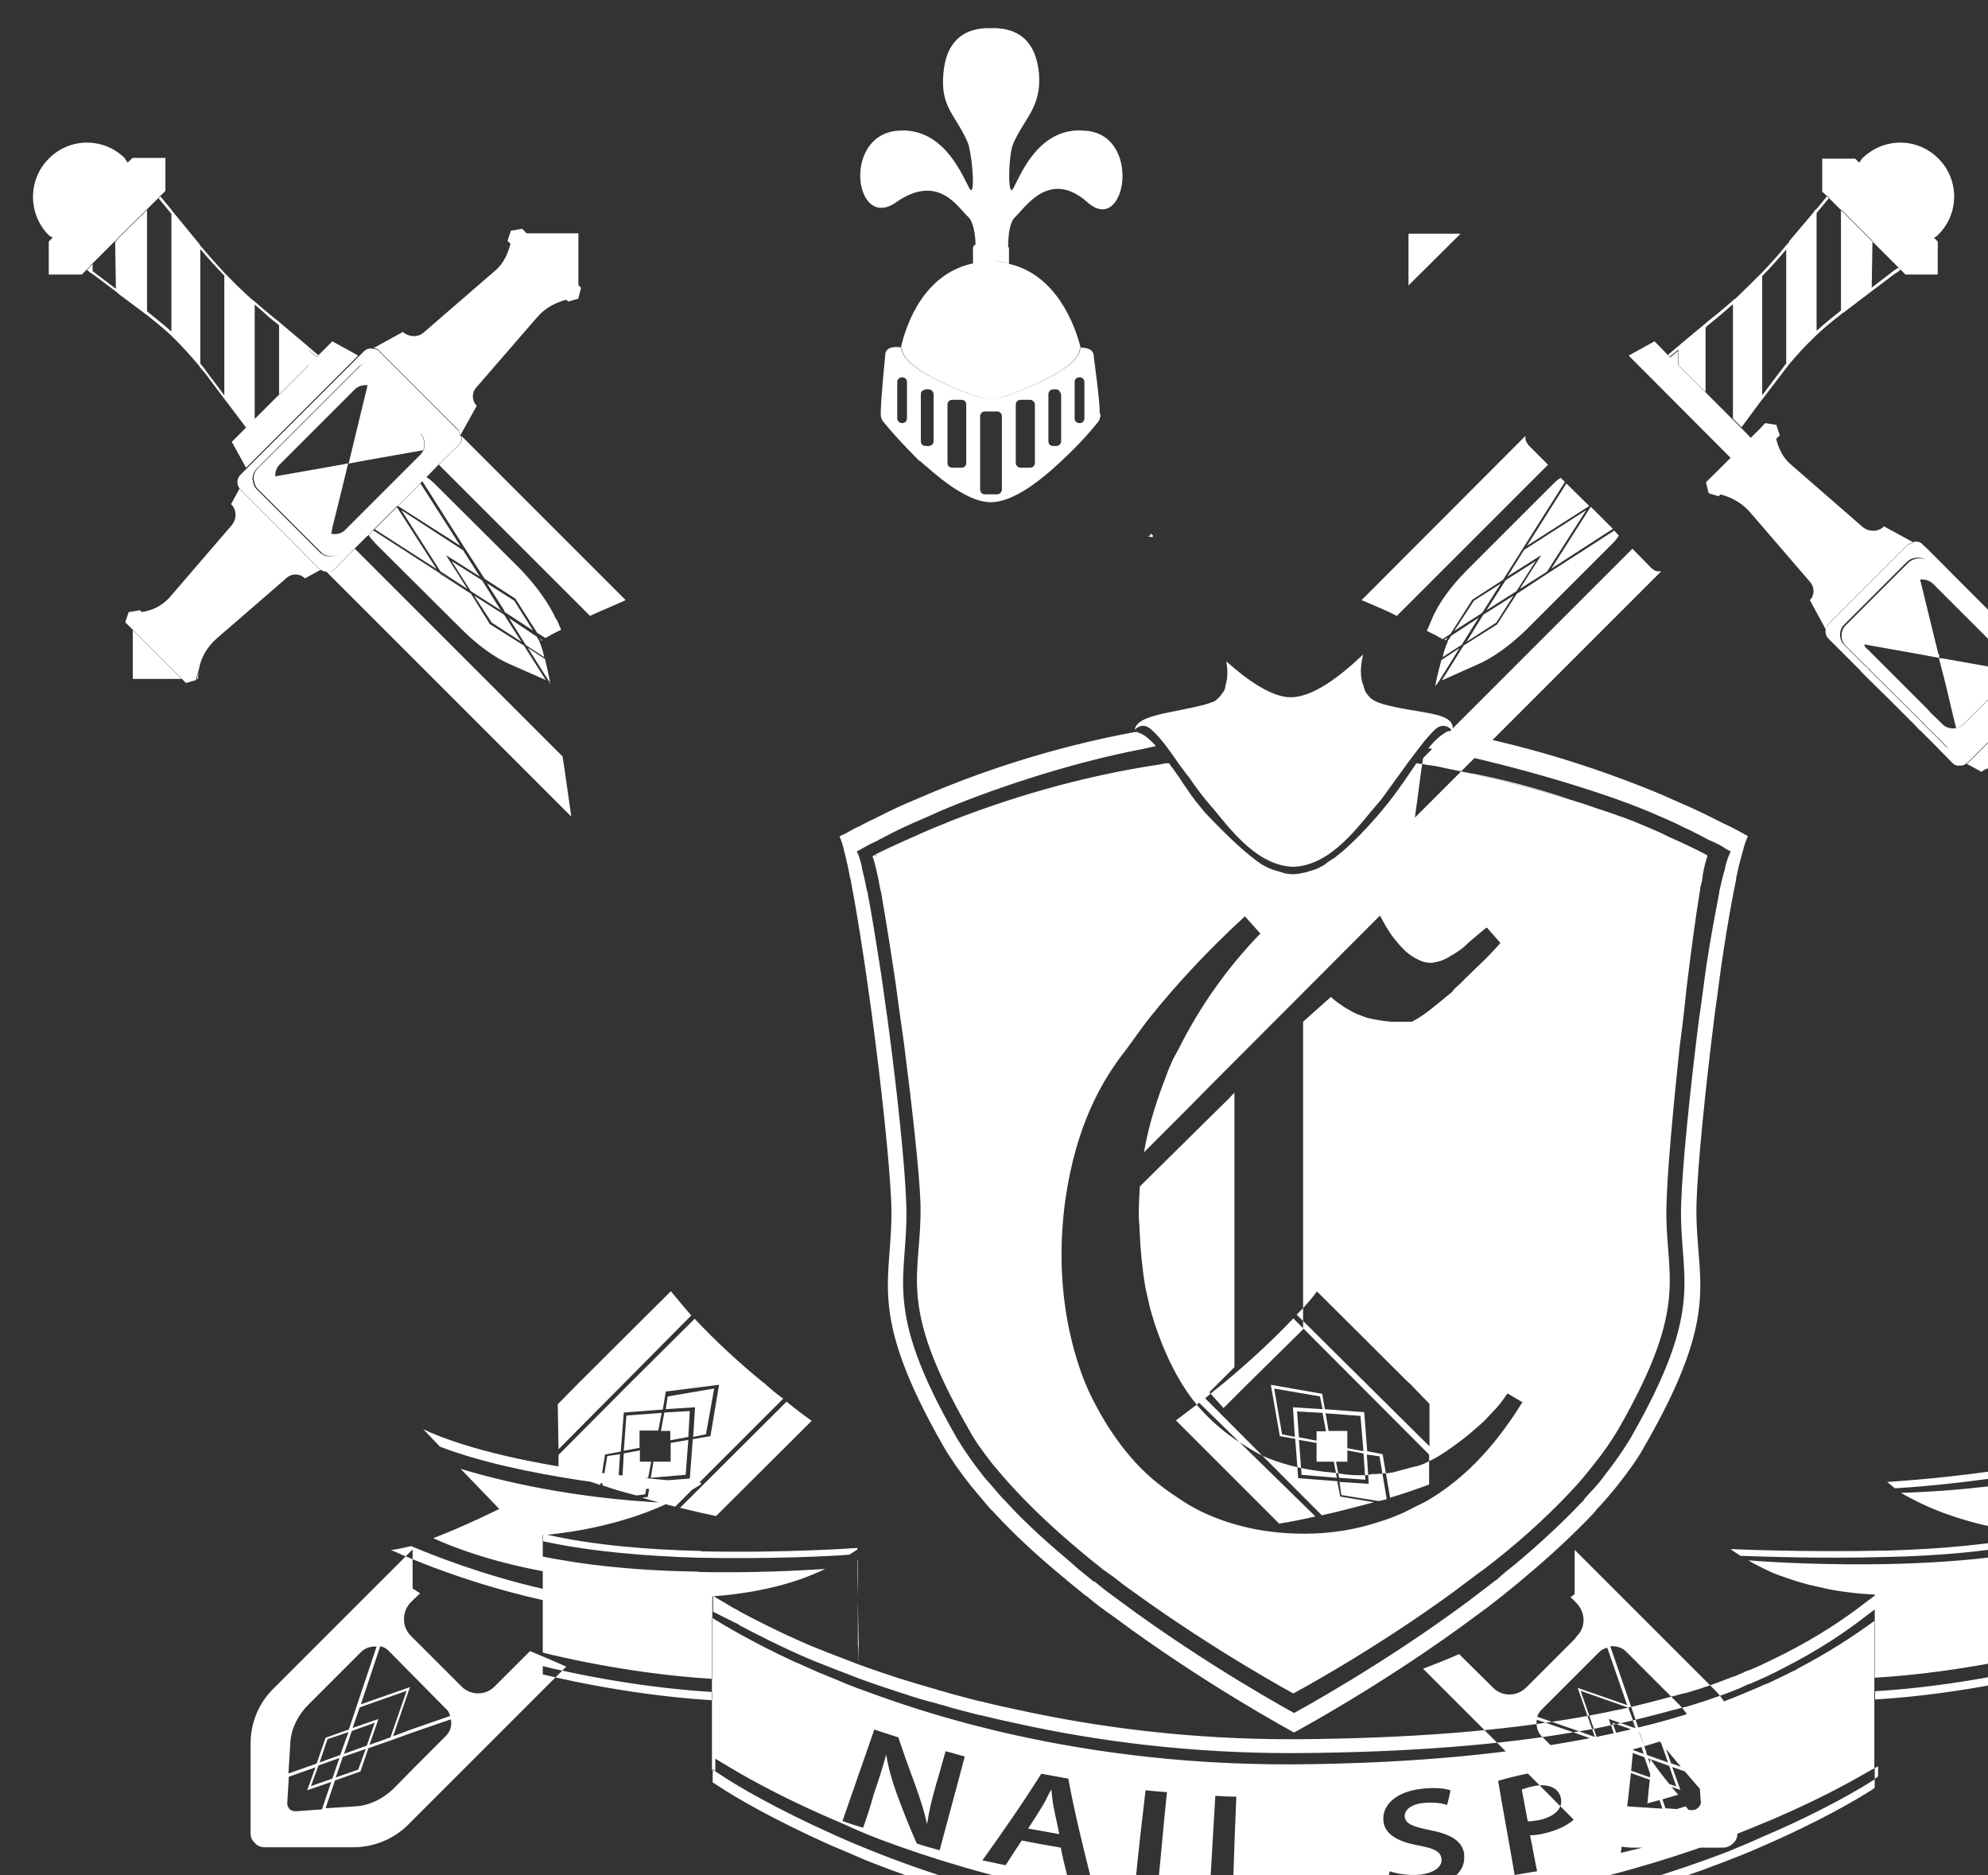 <?xml version="1.0" encoding="UTF-8"?>
<svg id="Layer_1" data-name="Layer 1" xmlns="http://www.w3.org/2000/svg" viewBox="0 0 53 50">
  <rect x="0" y="0" width="53" height="50" fill="#333333" stroke="none"/>
  <defs>
    <style>
      .cls-1 {
        fill: #fff;
        stroke-width: 0px;
      }
    </style>
  </defs>
  <path class="cls-1" d="m30.74,14.28s-.01.03-.01.04c-.04,0-.08-.01-.12-.02.01,0,.02-.01.02-.01.04-.02.05-.04.05-.07.02.02.03.04.05.05Zm-6.36-.8h0s.01,0,.01,0h-.01Zm.32-1.05c-.07-.05-.11-.1-.18-.15m21.8,34.22v2.38c0,.1-.04.2-.11.26-.08.08-.18.12-.27.12h-2.38c-.55,0-1.07-.22-1.46-.6l-1.54-1.55-2.62-2.62c.34-.13.67-.26.96-.39l.9.89c.24.25.64.25.89,0l1.29-1.29.05-.07c.25-.24.25-.63,0-.89l-.05-.05-.11-.11c.07-.04.11-.08.11-.08v-1.18l3.73,3.73c.38.38.6.91.6,1.46Zm-3.39-2.61l.76,2.21.62.22.24.69.73.26-.05-.82c-.02-.36-.19-.72-.46-1l-1.42-1.42c-.11-.11-.26-.15-.42-.14Zm.28,2.65l.61.22-.2-.61h-.01l-.62-.22.22.61Zm-.32-.71l.69.24h.02s-.2-.55-.2-.55h-.01l-1.25-.44.43,1.24.56.2-.24-.69Zm.99.85l.03.11.56.2-.22-.62-.55-.19h-.01l.19.5Zm-.64-.04l.19.55.6.21-.19-.55-.6-.22h0Zm.89.79l.56.2-.19-.55-.56-.2.19.55Zm-3.15-1.66l1.01.35.53.19-.46-1.31,1.32.46-.53-1.53c-.08.02-.15.05-.22.12l-.65.65-.89.89c-.05.05-.09.12-.12.2Zm3.34,2.45l-.25-.74-.68-.24-.22-.62-.62-.22-.56-.2-1.02-.35c-.02.15.01.32.13.44l.83.82.59.6c.27.27.64.44,1,.46l.8.05Zm1.02-.19l-.04-.67-.72-.25.22.61-.64-.22.24.71.7.05c.07,0,.13-.02.18-.07s.07-.11.07-.18Zm-7.78-11.16l-2.45-2.44c-.15.21-.34.42-.54.62l3.54,3.51v-1.13s-.55-.57-.55-.57Zm-5.59.53c-.21.16-.42.32-.62.47l2.75,2.75c.34-.05.67-.12.97-.19l-3.1-3.03ZM15,20.17l-5.54-5.54-.53.54c-.07.07-.15.08-.23.07l6.53,6.53c-.08-.55-.15-1.08-.23-1.59Zm-2.69-8.55c.01.09,0,.18-.07.24l-.54.53,4.03,4.03c.28-.13.6-.26.95-.42l-4.38-4.38Zm24.04,27.13l-.43-.08v.3h-.3l.08.43.7.05-.05-.7ZM11.21,12.89l-.6.6,1.66,1.06-1.06-1.66Zm24.35,26.08h-.46v-.5l-.47-.08.07.93.94.08-.08-.43Zm1.23-.14l-.35-.05.05.78-.78-.05.05.35,1,.16c.07-.02.14-.03.21-.05l-.19-1.13ZM10.58,13.52l-.59.59,1.65,1.06-1.06-1.65Zm24.68,24.05l-.07-.34-1.22-.21.21,1.22.34.07-.05-.79.79.05Zm.01.1l-.69-.04.05.69.47.09v-.25h.25l-.09-.48ZM12.85,15.47l-.81-.51.51.8.8.51-.5-.8Zm1.68,2.1l-.46-.3.57.9h.02c-.04-.23-.09-.43-.13-.6Zm19.95,17.58c-.56.59-1.18,1.16-1.84,1.71-.18.14-.35.28-.51.42l3.11,3.12c.49-.11.95-.23,1.39-.35l-.9-.15-.08-.41-1.04-.08-.08-1.05-.41-.07-.24-1.37,1.37.24.07.41,1.05.08.08,1.04.41.08.2,1.16c.37-.11.71-.23,1.04-.35v-.8s-3.61-3.62-3.61-3.62ZM13.95,17.2l-.89-.56-.51-.82h-.01s-.82-.54-.82-.54l-1.77-1.14-.12.13c.05.08.12.15.19.23l2.28,2.27c.43.43.91.78,1.32.95l.93.41-.59-.93Zm-1.16-1.83l-.45-.71h-.01s-1.63-1.06-1.63-1.06l1.04,1.63.72.47-.57-.9.9.57Zm2.04,1.15c-.19-.43-.54-.91-.95-1.34l-2.28-2.27c-.08-.08-.15-.14-.23-.19l-.11.11,1.13,1.78.53.82.82.53.58.91.22.14c.1-.05.22-.13.42-.22l-.12-.28Zm-1.39-.13l-.8-.51.47.72.79.51-.46-.72Zm.26-.38l-.72-.46.46.72v.02s.05.05.05.05l.72.47-.51-.81Zm.69,1l.04.07s.02-.01.03-.01l-.08-.05Zm-.01.1h.01l-.09-.15h-.01l-.72-.48.45.72.49.32c-.04-.19-.09-.33-.13-.41Zm21.97,21.58l-.08-.94-.93-.07.08.47h.5v.46l.43.08Zm7.06,6.83h-.01l.19.55h.02s-.2-.55-.2-.55Zm.3.66h-.01l.19.5-.18-.5Zm-.08-.03h-.01l.21.61-.2-.61Zm-.38.48h0s.6.22.6.22l-.6-.22ZM14.66,18.19h-.02s.03.04.03.04c0-.02,0-.03-.01-.04Zm-1.22-1.89l.03.05h.01l-.04-.05Zm-1.73-1.01h0s0,0,0,0h0Zm2.95,2.97h.02s0,0,0,0h-.02Zm-2.03-2.38l.8.51h0s-.8-.51-.8-.51Zm-.91-.59l.82.53h0s0,0,0,0l-.82-.52Zm.92.59h0s-.1-.07-.1-.07h0s.1.07.1.07h0Zm.85.48h0s0,0,0,0h0Zm-.1-.06l-.03-.02v.02s.04.01.04.01h-.01Zm.16.16h-.01s0,0,0,0h.01ZM3.34,4.23c-.56-.57-1.48-.57-2.04,0-.56.56-.56,1.48,0,2.04.03.03.08.04.11.08l2-2s-.04-.08-.08-.11Zm4.89,5.11v.41l.22-.22-.22-.19Zm-5.2-2.88s.03-.01.04-.02h0s-.04.02-.04.02Zm5.47,3.01l-.05.05-.22-.19v.41l-.79.79v-1.86l-.24-.19c-.13-.12-.27-.24-.41-.36v3.05l-.23.23-.49-.65-.03-.04-.04-.05-.54-.72s-.08-.09-.11-.13c-.01-.01-.02-.02-.03-.04-.01-.01-.02-.03-.04-.05-.2-.24-.42-.48-.64-.7-.02-.01-.03-.03-.04-.04-.01-.01-.02-.02-.03-.03-.21-.2-.43-.37-.65-.55-.02-.01-.03-.02-.05-.03t-.01-.01h0s-.01-.01-.01-.01l-.67-.5-.08-.07-.61-.46-.08-.05-.09-.07.05-.05.02-.03.08-.08v.19s.62.47.62.47l-.02-1.24h0s.07-.09.07-.09l.39-.39.31-.3.08-.08v2.7c.22.18.44.35.65.54v-3.14l-.34-.41.02-.03.03-.02.28.34.05.07.02.02.64.78.02.02.05.08.02.02c.2.24.41.47.62.7.02.02.05.05.08.08.21.22.43.43.65.63.02.01.04.03.07.05,0,0,0,.01.01.01.15.13.31.27.46.39l.19.15.08.07.64.54.08.07.27.23Zm-2.51-2.11c-.22-.23-.44-.47-.65-.72v3.05c.05.07.12.14.16.21l.48.64v-3.18Zm-3.52-.1h0s0,0,0,0h0s0,0,0,0Zm-.08-.06h0s0,0,0,0h0s0,0,0,0Zm3.6.1h0s0,0,0,0h0s0,0,0,0Zm-2.47-3.08l-.11.11-2,2-.11.11v.88h.88l.2-.2.02-.03.64-.64.04-.03.07-.08.39-.39.31-.3.08-.08.31-.31.02-.03.03-.02.12-.12v-.88h-.88Zm5.34,4.88l-2.68,2.68.38.69,2.99-2.99-.69-.38Zm-2.07,2.55h0s0,0,0,0h0s0,0,0,0Zm.64-.25h0s0,0,0,0h0Zm6.89-2.94c.2-.24.48-.39.78-.47l-1.49-1.49c-.07.26-.18.51-.38.69l-1.94,1.68c-.15.13-.39.12-.55-.02l-.78.43c.05.01.11.02.15.07l2.11,2.11s.04.1.05.15l.44-.79c-.13-.13-.14-.34-.02-.48l1.62-1.87Zm-.28-2.24l1.38,1.38v-1.38h-1.38Zm-8.79,11.88h.03c0-.09.01-.18.02-.25l-.05.25Zm3.27-2.93l-2.11-2.12s-.01-.02-.02-.03l-.23.42c.15.15.16.39.02.56l-1.66,1.93c-.2.22-.46.35-.76.39l1.54,1.54c.05-.33.23-.62.48-.84l1.87-1.62c.14-.12.35-.11.48.02l.42-.23s-.02-.01-.03-.01Zm-4.98,1.63v1.3h1.3l-1.3-1.3Zm8.76-5.18c.01.09,0,.18-.07.24l-.54.53-.3.31-.15.15-.04.04-.6.6-.03.02-.64.64-.12.13-.04.03-.32.32-.53.54c-.07.07-.15.08-.23.07-.05,0-.1-.02-.14-.05-.01-.01-.02-.01-.03-.01l-2.11-2.12s-.01-.02-.02-.03c-.08-.11-.09-.26.02-.37l.15-.15,2.99-2.99.15-.15c.08-.08.16-.09.26-.07.05.01.11.02.15.07l2.11,2.11s.04.1.05.15h.01Zm-.5-.15l-1.7-1.7c-.05-.05-.14-.08-.22-.09-.11-.01-.22.01-.31.09l-2.74,2.74c-.07.08-.09.16-.1.25,0,.02.01.03.01.05.01.08.03.16.09.22l1.7,1.7c.08.08.18.11.28.1.09,0,.18-.03.24-.1l.6-.6.04-.05.05-.04.04-.04,1.28-1.28.04-.04.03-.03.64-.64c.14-.14.14-.38,0-.53Zm0,.53l-.64.64-.03.03-.04.04-1.28,1.28-.04.04-.05.04-.04.05-.6.6c-.07.07-.15.1-.24.1-.11.01-.21-.02-.28-.1l-1.7-1.7c-.05-.05-.08-.14-.09-.22,0-.02-.01-.03-.01-.05.01-.09.03-.18.1-.25l2.74-2.74c.09-.08.2-.1.31-.09.08.01.16.03.22.09l1.7,1.7c.14.14.14.38,0,.53Zm-.6-.44l-1.17-1.17c-.07-.07-.15-.11-.23-.12-.13-.01-.25.02-.35.12l-1.99,1.99c-.09.09-.13.21-.12.32.01.1.04.19.12.26l.58.58.59.58c.05.07.12.1.2.11.08.02.15.01.22-.01.05-.02.11-.04.16-.1l1.99-1.99s.07-.08.09-.13v-.02c.05-.14.02-.31-.09-.42Zm0,0l-1.17-1.17c-.07-.07-.15-.11-.23-.12l-.48,1.98v.02s-.03.09-.03.09l.54-.1,1.47-.26v-.02c.05-.14.02-.31-.09-.42Zm-1.99.81l-1.87.33c.01.1.04.19.12.26l.58.58.59.58c.05.07.12.1.2.11l.04-.2.27-1.09.14-.58h-.08Zm4.71-6.27l-.3.05-.09.27,1.58,1.58.04.04.24-.07h.03v-.02l.07-.28-1.58-1.58ZM3.73,16.27l-.3.05-.09.27,1.5,1.5.12.12.27-.08v-.04s.07-.25.07-.25l-1.58-1.58Zm17.25,21.09s0,.01-.01.01c-.03.03-.07.07-.11.11l-2.73,2.72c.32.08.63.15.96.22l2.55-2.54c-.23-.16-.45-.33-.67-.51Zm23.07-22.19l-.53-.54-5.58,5.58c-.08.5-.14,1.04-.22,1.59l6.57-6.57c-.09.01-.18,0-.24-.07Zm-3.3-3.31c-.07-.07-.09-.15-.08-.24l-4.37,4.38c.35.15.67.28.94.42l4.03-4.03-.53-.53Zm-22.87,22.57l-2.45,2.44-.56.57.02,1.2c.51-.51,3.18-3.21,3.54-3.57-.19-.21-.37-.44-.55-.65Zm-2.79,10.01l-2.66,2.66-1.55,1.55c-.38.38-.91.6-1.46.6h-2.36c-.11,0-.21-.04-.27-.12-.08-.07-.11-.16-.11-.26v-2.38c0-.55.21-1.07.6-1.46l3.72-3.72v1.04s.08.05.2.13l-.2.19-.05.05c-.24.25-.24.65,0,.89l.05.05,1.3,1.3c.24.25.65.25.89,0l.94-.94c.31.13.62.26.96.41Zm-4.96-.53l-.51,1.53,1.31-.46-.45,1.31.51-.19,1.01-.35c-.02-.08-.05-.14-.12-.2l-.89-.9-.63-.64c-.07-.07-.14-.1-.23-.12Zm-1.64,3.16l-.2.55.57-.2.19-.55-.56.2Zm.58-.28l.04-.11.18-.5-.56.19-.21.62.55-.2Zm-.12.6l.6-.21.2-.55-.61.21-.19.55Zm.83-.85l.21-.61-.61.22-.21.61.61-.22Zm.07-.02l.56-.2.43-1.24-1.25.44-.19.55.69-.24-.24.69Zm-2.15.76l.74-.26.24-.69.62-.22.74-2.21c-.14-.01-.3.03-.41.14l-1.42,1.42c-.27.27-.45.64-.47,1l-.05.82Zm.89.94l.24-.71-.64.22.22-.61-.71.25-.04.67c-.01.07.01.13.05.18s.11.07.18.07l.7-.05Zm3.43-2.38l-1.02.35-.55.2-.63.22-.21.62-.68.24-.25.74.79-.05c.37-.02.72-.19,1.01-.46l.59-.6.82-.82c.12-.12.16-.28.13-.44Zm8.34-8.97c-.67-.55-1.29-1.12-1.84-1.71l-1.72,1.71-1.91,1.92v.42c.35.13.71.25,1.11.38l.13-.81.42-.08.08-1.04,1.04-.08.08-.48,1.42-.18-.23,1.37-.47.08-.08,1.05-1.05.08-.07.41-.15.02c.28.09.58.16.88.24l2.88-2.88c-.18-.13-.35-.27-.51-.42Zm-2.56.36l-.05.34.78-.05-.05.79.34-.07.22-1.22-1.23.21Zm24.61-23.72l-1.05,1.65,1.64-1.06-.59-.59Zm-2.85,2.87h-.01s-.45.73-.45.73l.79-.51.46-.72-.79.5Zm-23.08,23.17l.05-.78-.34.05-.13.78c.28.1.59.19.91.27l.23-.03.07-.35-.79.05Zm1.4-1.08v.5h-.46l-.07.43.93-.08.07-.93-.47.08Zm-.82.5v-.3l-.43.08-.04.7.69-.05.08-.43h-.3Zm22.24-22.96l-.53.81.73-.47.04-.05.47-.74-.72.46Zm-.78,1.05s.02.01.03.01l.04-.07-.08.05Zm1.62-1.59l-.51.8.8-.51.51-.8-.8.51Zm-1.45,1.48l-.1.15h.01c-.04.09-.1.24-.14.42l.51-.33.45-.72-.73.48Zm1.96-2.3h-.01s-.45.72-.45.72l.9-.57-.57.9.71-.45.02-.02,1.04-1.63-1.64,1.05Zm-23.95,23.09l-.07.94.42-.08v-.46h.5l.09-.47-.94.07Zm25.06-24.85l-1.05,1.66,1.66-1.06-.61-.6Zm-.15-.15c-.08.04-.15.11-.23.19l-2.27,2.27c-.43.43-.78.91-.95,1.34l-.12.28c.19.09.32.16.42.22l.21-.14.58-.91.82-.53,1.65-2.61-.11-.11Zm-23.9,24.93l-.09.48h.25v.25l.48-.09.04-.69-.69.04Zm25.32-23.52l-1.77,1.14-.82.54-.53.82-.89.56-.58.93.92-.41c.43-.18.91-.53,1.34-.95l2.27-2.27c.08-.08.14-.15.19-.23l-.12-.13Zm-4.6,3.44c-.05.18-.1.37-.15.61,0,.02-.01.05-.01.08h.01l.07-.1.56-.9-.47.31Zm2.83-2.3h0s0,0,0,0h0Zm-1.13.18l-.51.8m-1.34,2.01l.04-.02-.04.02h0Zm2.14-2.52l-.8.51m1.64-.99l-.82.54m.08-.12l.71-.45.02-.02m0,0l-.02.02m-.81.5l.1-.05m11.16-11.47c-.56-.57-1.47-.57-2.04,0-.03.03-.04.08-.08.11l2,2s.08-.04.11-.08c.57-.56.57-1.48,0-2.04Zm-7.15,5.3l.22.22v-.41l-.22.19Zm6.14-2.34l-.09.07-.08.05-.61.46-.09.07-.66.5h-.02s0,.01-.01.02c-.01.01-.03.02-.04.03-.23.18-.44.35-.65.55-.01.01-.02.02-.03.03-.01.01-.03.03-.04.04-.23.22-.45.46-.65.7-.01.02-.03.04-.04.05-.01.02-.02.03-.03.04-.03.04-.07.09-.1.13l-.55.72-.04.05-.03.04-.48.65-.03-.02-.02-.03-.1-.1-.08-.08v-3.05c-.14.12-.27.24-.42.36l-.23.19-.08.07v1.72l-.65-.64-.08-.08v-.41l-.22.19-.05-.05.27-.23.03-.02.04-.04.65-.54.08-.07.19-.15c.15-.12.31-.26.46-.39,0,0,0-.01.01-.01.02-.02.04-.04.07-.05.22-.21.43-.42.64-.63.03-.02.05-.05.08-.08.22-.23.43-.46.62-.7l.02-.02.07-.08v-.02s.66-.78.66-.78v-.02s.08-.07.08-.07l.28-.34.05.05-.34.41v3.14c.21-.19.42-.36.65-.54v-2.7l.84.84h0s-.02,1.25-.02,1.25l.61-.47.08-.05.03-.02.02.03.03.02Zm-3.04-.55c-.21.25-.42.49-.65.72v3.18l.48-.64c.05-.07.11-.14.16-.21v-3.05Zm2.88.62h0s0,0,0,0h0s0,0,0,0Zm.08-.06h0s0,0,0,0h0s0,0,0,0Zm-3.6.1h0s0,0,0,0h0s0,0,0,0Zm4.58-.96l-2-2-.11-.11h-.88v.88l.13.12,1.2,1.2h0s.03.03.03.03l.67.67.02.03.03.02.14.14h.86v-.88l-.11-.11Zm-5.15,5.07l-.03-.02-.02-.03-.1-.1-.08-.08-.65-.65-.08-.08-.65-.64-.35-.35-.35-.36-.69.38,2.98,2.99.38-.69-.37-.38Zm-.88,0-7.99-5.18v1.38l1.39-1.38h-1.39Zm4.68,2.63c-.14.14-.38.15-.55.02l-1.93-1.68c-.21-.18-.33-.43-.39-.69l-1.49,1.49c.31.08.58.23.79.47l1.61,1.87c.12.14.12.35-.01.48l.43.79c.01-.05.02-.11.07-.15l2.11-2.11s.1-.05.15-.07l-.79-.43Zm5.9,9.25h1.31v-1.3l-1.31,1.3Zm-.46-.25c.01.08.02.16.02.25h.04l-.07-.25Zm.8-1.94l-1.68-1.93c-.14-.16-.13-.41.02-.56l-.23-.42s0,.03-.01.03l-2.11,2.12s-.03,0-.04.01l.42.23c.13-.13.35-.14.49-.02l1.86,1.62c.26.22.43.51.48.84l1.54-1.54c-.28-.04-.56-.18-.74-.39Zm-1.88-2.9s0,.03-.01.03l-2.11,2.12s-.03,0-.04.01c-.04.03-.09.05-.13.05-.09.01-.18,0-.24-.07l-.53-.54-.32-.32-.04-.03-.12-.13-.64-.64-.02-.02-.61-.6-.04-.04-.11-.11-.03-.04-.31-.31-.53-.53c-.07-.07-.09-.15-.08-.24h.01c.01-.07.02-.12.07-.16l2.11-2.11s.1-.05.15-.07c.09-.02.19-.01.25.07l.16.15,2.98,2.99.16.15c.1.11.1.26.01.37Zm-.35-.25c0-.09-.03-.18-.1-.25l-2.74-2.74c-.09-.08-.2-.1-.31-.09-.08.01-.15.03-.22.09l-.94.94-.76.76c-.14.14-.14.38,0,.53l.59.59.05.04.02.03.04.04,1.29,1.28.04.04.04.04.04.05.36.35.24.25c.08.07.16.1.25.1.1.01.2-.02.27-.1l1.7-1.7c.07-.05.09-.14.09-.22.01-.02.01-.03.01-.05Zm0,0s0,.03-.01.05c0,.08-.02.16-.09.22l-1.7,1.7c-.08.08-.18.11-.27.1-.09,0-.18-.03-.25-.1l-.24-.25-.36-.35-.04-.05-.04-.04-.04-.04-1.29-1.28-.04-.04-.02-.03-.05-.04-.59-.59c-.14-.14-.14-.38,0-.53l.76-.76.94-.94c.07-.05.14-.08.22-.09.11-.01.22.01.31.09l2.74,2.74c.07.08.1.16.1.25Zm-.59-.07c.01-.11-.02-.23-.11-.32l-1.99-1.99c-.1-.1-.23-.13-.35-.12-.09.01-.16.05-.23.12l-.59.58-.58.59c-.12.11-.14.27-.1.42.01.01,0,.01.01.02.01.05.04.1.09.13l.41.41,1.17,1.17.1.11.04.04.27.26c.04.05.1.08.15.1.08.02.15.03.23.01.07-.01.14-.04.2-.11l.58-.58.59-.58c.07-.08.1-.16.11-.26Zm-1.96-.43l-.49-2c-.09.01-.16.05-.23.12l-.59.58-.58.59c-.12.11-.14.27-.1.42.01.01,0,.01.01.02l1.46.26.54.1v-.09Zm.1.1h-.09s.15.57.15.57l.26,1.09.05.2c.07-.01.14-.04.2-.11l.58-.58.59-.58c.07-.08.1-.16.11-.26l-1.86-.33Zm-4.41-6.22l-.31-.05-.12.13-1.39,1.38-.07.07.07.28h0s.03.02.03.02l.24.07.04-.04,1.49-1.49.1-.09-.09-.27Zm10.18,10.18l-.31-.05-1.58,1.58.07.25v.04l.27.08.12-.12,1.31-1.3.2-.2-.09-.27Zm-10.96.78s-.02-.01-.04-.03c-.01,0-.02-.01-.03-.01-.01-.01-.04-.02-.05-.03-.1-.05-.23-.13-.42-.22-.02-.01-.04-.02-.07-.03-.2-.1-.45-.23-.73-.36-.27-.13-.59-.26-.94-.42-1.41-.59-3.36-1.27-5.58-1.68-.04,0-.08-.01-.12-.02-.2.1-.37.26-.53.46.12.02.23.04.35.07h.01c2,.41,4.26,1.09,5.5,1.61.34.15.65.27.91.41.27.12.51.25.7.35.02.01.04.02.07.03.18.08.31.15.39.21.01.01.04.02.05.03.01,0,.02.01.03.01.02.02.04.02.04.03h.01c-.04.08-.1.23-.14.39,0,.02-.01.04-.01.07-.05.16-.1.36-.15.59,0,.02-.01.05-.01.07-.1.53-.22,1.16-.33,1.87-.07.48-.13,1-.21,1.52-.24,1.91-.44,3.9-.47,4.87-.07,2,.71,2.68-1.36,6.28-.2.33-.44.67-.7,1-.14.2-.33.39-.51.59-.02.04-.05.08-.09.11-.54.57-1.14,1.12-1.76,1.64-.18.14-.34.27-.49.41-.05.03-.1.07-.15.11-.2.16-.41.31-.6.46-2.34,1.74-4.66,2.99-4.66,2.99,0,0-2.31-1.25-4.65-2.99-.22-.16-.44-.32-.65-.5-.04-.02-.08-.03-.11-.07-.16-.13-.33-.26-.49-.41-.63-.53-1.24-1.07-1.76-1.64-.02-.03-.05-.05-.08-.09h-.01c-.18-.2-.36-.42-.53-.61-.26-.33-.5-.67-.7-1-2.07-3.6-1.28-4.28-1.36-6.28-.03-.97-.24-2.99-.5-4.92-.08-.53-.14-1.04-.22-1.52-.11-.7-.21-1.32-.31-1.83h.02l-.03-.03s0-.03-.01-.04c-.04-.23-.09-.43-.13-.59,0-.02,0-.04-.01-.07-.04-.18-.09-.32-.13-.38h.01s.02-.01.04-.03c.01,0,.02-.01.03-.01.02-.01.04-.02.05-.03.1-.05.22-.13.41-.21.01-.01.04-.02.05-.03.2-.1.43-.23.7-.35.27-.13.58-.25.92-.41,1.27-.54,3.37-1.27,5.41-1.66.12-.03.24-.05.36-.08-.04-.04-.09-.09-.13-.13-.12-.12-.25-.21-.36-.23,0,0,0-.01-.01-.02-.02.01-.04.01-.08.01-2.22.41-4.16,1.08-5.56,1.68-.35.15-.67.28-.95.42s-.53.26-.73.36c-.01.01-.04.02-.05.03-.2.09-.32.16-.42.22-.02.01-.04.02-.07.03-.01,0-.02.01-.03.01-.02.02-.03.02-.04.03h-.01c.04.08.09.22.13.41.01.02.01.04.02.07.04.18.09.37.13.61.01.01.01.02.01.04l.03.04h-.02c.1.51.21,1.17.32,1.89.08.5.15,1.04.23,1.59.27,2,.49,4.09.53,5.1.08,2.08-.74,2.79,1.41,6.54.2.34.45.69.72,1.03.18.21.36.44.55.65h.01s.05.05.08.09c.55.59,1.17,1.16,1.84,1.71.16.14.34.28.51.42.03.03.07.05.11.08.22.19.44.35.67.51,2.44,1.82,4.84,3.11,4.84,3.11,0,0,2.41-1.29,4.85-3.11.21-.15.42-.31.62-.47.05-.04.1-.08.15-.12.16-.13.34-.27.51-.42.66-.55,1.28-1.12,1.84-1.71.03-.03.07-.07.09-.11.2-.21.38-.42.54-.62.27-.34.53-.69.72-1.03,2.16-3.74,1.35-4.46,1.41-6.54.03-1.01.24-3.08.49-5.06.08-.55.14-1.08.22-1.59.11-.73.23-1.4.34-1.94,0-.02.01-.05.01-.08.05-.24.1-.44.15-.61,0-.02.01-.04.02-.07.04-.18.1-.33.14-.42h-.01Zm-4.74-.97c-.84-.26-1.82-.51-2.81-.73,1.03.2,1.97.45,2.81.73Zm-2.81-.73c1,.22,1.97.47,2.81.73-.84-.28-1.78-.54-2.81-.73Zm-2.17-1.82s-.07-.02-.09-.03c-.04-.01-.09-.03-.12-.05-.09-.04-.15-.1-.21-.18-.01-.02-.04-.04-.05-.08-.02-.04-.04-.1-.05-.15-.11-.26-.07-.58-.01-.82h-.01c-.59.56-1.32,1.13-1.92,1.13-.51,0-1.16-.46-1.72-.96.04.2.05.44-.02.65,0,.07-.03.13-.07.19h-.01s-.04.08-.08.11l-.07.07s-.02.02-.04.03c0,0-.01,0-.01.01h-.01s0,.01-.01.01c-.03.01-.07.03-.11.04-.03.01-.08.03-.12.04-.9.24-1.83.27-1.89.68.01-.01.02-.02.03-.03.11-.09.24-.12.39,0,.01,0,.01.02.02.02.2.16.46.51.72.89.03.04.05.08.09.12.07.09.12.18.19.25.21.31.42.58.56.74.43.48,1.18,1.63,2.23,1.66,1.04-.03,1.8-1.18,2.23-1.66.12-.13.27-.35.45-.6.12-.16.25-.34.37-.51,0,0,0-.01.01-.01.1-.14.21-.28.31-.41.15-.2.3-.37.41-.47.01-.01.02-.02.02-.02.15-.12.28-.09.39,0,.02.02.03.04.05.05,0-.02.01-.04.01-.07,0-.44-.94-.38-1.87-.64Zm8.65,4.05c-.03.09-.08.26-.12.48-.01.11-.03.23-.07.36h0c0,.05-.01.1-.02.15-.11.67-.23,1.58-.35,2.56-.05.5-.11,1.02-.18,1.53-.18,1.7-.33,3.36-.35,4.18-.07,1.94.69,2.59-1.3,6.05-.18.3-.38.59-.62.89-.19.24-.39.49-.62.73-.69.74-1.51,1.47-2.37,2.12-.08.05-.15.11-.22.16-.19.14-.37.28-.56.42-2.18,1.59-4.26,2.7-4.26,2.7,0,0-2.07-1.12-4.25-2.7-.19-.13-.37-.27-.56-.42-.08-.05-.15-.11-.23-.16-.84-.66-1.66-1.38-2.35-2.12-.23-.24-.44-.49-.64-.73-.23-.3-.45-.59-.61-.89-1.99-3.46-1.25-4.12-1.3-6.05-.03-.84-.22-2.54-.44-4.26-.08-.54-.15-1.07-.22-1.59-.14-.94-.28-1.81-.39-2.44-.01-.02-.01-.04-.02-.08-.08-.43-.15-.73-.21-.88,0,0,.02-.01.03-.02.01,0,.01-.01.03-.02l.04.02-.02-.03c.16-.08.53-.26,1.06-.49.28-.13.6-.26.97-.41,1.38-.54,3.33-1.17,5.56-1.5.07-.02.2-.04.24-.03t.05.08c.09.1.15.21.22.3.07.11.14.22.2.3.15.23.33.45.5.65.53.56,1.11,1.12,1.52,1.38.07.03.12.07.18.09.03.01.07.03.1.04l.24.07s.01,0,.02.01c.14.04.3.05.45.02.04-.01.1-.02.15-.03l.23-.07c.07-.02.13-.05.2-.09t.04-.02s.07-.04.11-.08c.05-.03.11-.08.18-.12h.01c.09-.08.19-.15.3-.25.49-.44,1.05-1.07,1.45-1.64.02-.03.05-.08.08-.11.12-.18.24-.35.36-.53h0c.09.01.19.02.27.04.18.02.34.05.5.09.16.03.33.07.49.1,1,.22,1.97.47,2.81.73.14.04.28.09.42.13.15.05.3.11.44.15.16.05.32.11.46.16.14.04.27.1.41.15.36.15.68.28.95.42.64.28,1,.48,1,.48Zm-4.89,14.59l-.44-.26c-.12.18-.25.35-.41.51-.11.12-.22.24-.35.35-.3.27-.6.5-.9.7-.15.1-.3.19-.44.25-.14.08-.28.13-.41.15l-.56.15c-.08.01-.14.02-.21.02-.02,0-.07.01-.09.01-.09.01-.18.01-.25.01-.07.02-.13.03-.2.03h-.2c-.22,0-.43-.04-.64-.07-.62-.05-1.22-.18-1.74-.39-.31-.13-.59-.32-.87-.5-.36-.25-.69-.54-1-.9-.39-.47-.7-1.04-.94-1.64-.13-.33-.25-.67-.34-1.04-.03-.16-.08-.33-.11-.5-.08-.48-.13-.99-.15-1.52,0-.12-.02-.22-.02-.35,0-.26.01-.53.03-.79h0s1.68-1.66,1.68-1.66l.69-.68.15-.16v7.32l-.11.11-.56.56.38.42.58-.58.69-.68.85-.84v-8.2l.74-.66c.08.07.15.13.24.19.08.05.15.11.24.15.15.1.33.16.5.22.18.04.38.08.62.1h.56c.14-.07.31-.18.49-.32.18-.14.38-.31.59-.48.04-.07.1-.12.15-.16.05-.05.12-.11.18-.18l.53-.51c.16-.16.31-.32.42-.45l-.36-.41c-.07.04-.14.11-.23.18-.09.08-.18.15-.27.23-.07.07-.13.13-.22.19-.08.05-.15.11-.24.15-.1.07-.19.11-.28.14-.1.03-.19.05-.26.05-.12,0-.23-.03-.34-.09-.11-.05-.23-.13-.34-.23-.11-.11-.23-.24-.34-.39-.11-.15-.22-.34-.33-.55l-4.46,4.47-.68.69-1.15,1.15c.1-.61.28-1.2.5-1.8.08-.19.13-.37.22-.56.05-.13.13-.26.2-.39.56-1.12,1.28-2.15,2.18-3.08l-.41-.46c-.97.89-1.82,1.8-2.57,2.74-.2.26-.39.53-.58.79-.11.14-.23.3-.33.45-.53.77-.89,1.64-1.12,2.59-.09.37-.16.76-.21,1.15-.05.42-.08.84-.08,1.28,0,1.17.19,2.22.53,3.18.12.33.26.64.43.94.24.45.53.88.86,1.27.37.44.8.8,1.25,1.09.27.19.57.36.88.49.77.33,1.61.49,2.53.49.71,0,1.38-.11,2.03-.33.33-.1.65-.24.96-.41.09-.04.19-.09.28-.14.8-.47,1.49-1.13,2.09-1.96.15-.21.3-.42.44-.66Zm-17.28-14.62s-.01.01-.02.01l.04.02-.02-.03Zm15.69-2.21c1,.22,1.97.47,2.81.73-.84-.28-1.78-.54-2.81-.73Zm-16.38,2.84s.01.02.01.03h.02s-.03-.03-.03-.03Zm.69-.62s-.01.01-.02.01l.04.02-.02-.03Zm-5.55,17.27c-2.54-.12-4.47-.59-5.52-.91l1.03,1.07s-.92.46-1.76.78c.48.22,1.47.61,2.92.88v-.97s.09.01.12.02l-.04-.02s1.74-.12,3.25-.84Zm-6.84,1.15c-.22.05-.41.1-.54.1,0,0,1.75.83,4.05,1.34v-.3c-1.61-.37-2.92-.89-3.51-1.14Zm.31-3.13l.46.48c2.16.83,5.53,1.14,6.61,1.22.01-.01.02-.02.03-.02.11-.07.22-.13.32-.2v-.04s-4.92-.26-7.42-1.43Zm11.59,3.97v.57s.01-.57.01-.57h-.01Zm0-.47v-.19s0,.19,0,.19h0Zm-8.39,2.83v.22s2.15.55,4.52.69v-.22c-2.38-.14-4.52-.69-4.52-.69Zm8.39-2.82v.46h.01v-.46Zm-4.25.3c-1.06-.01-2.19-.09-3.22-.24-.32-.05-.62-.1-.92-.16v2.56s2.15.56,4.52.7v-2.2c.31-.02,1.43-.11,2.47-.5.18-.07.36-.14.54-.23-.78.05-2.03.11-3.39.08Zm4.26.72v1.22s.01.13.01.13h.01v-.14l-.02-1.2Zm.01,1.35v.42s.01-.42.01-.42h-.01Zm-4.19-2.62c-1.37-.03-2.85-.15-4.09-.43-.03-.01-.08-.01-.12-.02v.19s.03.01.04.01c1.25.27,2.73.39,4.09.43,1.89.04,3.56-.04,4.03-.08.07-.04.14-.09.22-.14v-.04s-1.93.14-4.17.09Zm4.17-.05h0s0,.1,0,.1v-.1Zm27.44-1.8l.12.1.1.08c.88-.05,4.62-.36,6.9-1.29l.31-.33c-2.52,1.18-7.42,1.45-7.42,1.45Zm7.95,1.75h-.01c-.55.23-1.98.81-3.73,1.2v.18c2.3-.5,4.06-1.34,4.06-1.34-.09,0-.2-.01-.32-.04Zm-3.74.9c1.82-.31,2.96-.82,3.34-1.01-.04-.01-.08-.03-.11-.04-.04-.01-.07-.02-.11-.04h-.01c-.89-.31-1.94-.84-1.94-.84l1.14-1.19.27-.28c-.96.32-3.25.96-6.41,1.05.11.07.22.12.33.18,1.54.81,3.42.93,3.42.93l-.04.02s.09-.01.12-.02v1.26Zm-.12-1.24c-1.24.27-2.7.39-4.05.43h-.03c-2.26.05-4.17-.04-4.17-.04.08.07.18.12.26.18.6.02,2.16.08,3.91.03h.03c1.35-.03,2.81-.15,4.05-.43.04-.01.09-.01.12-.02v-.16s-.08.01-.12.02Zm-4.4,4.18v.22c2.38-.14,4.52-.69,4.52-.69v-.22s-2.15.55-4.52.69Zm3.53-3.63c-1.04.15-2.17.22-3.22.24-1.55.03-2.96-.04-3.69-.1.11.07.23.13.35.19.2.1.39.19.59.25.3.11.6.2.89.26.18.04.34.08.48.1.6.1,1.02.11,1.02.11h.04v2.22c2.38-.14,4.52-.69,4.52-.69v-2.76c-.31.07-.65.12-.99.18Zm-7.43,3.17s0,0,0,0h0s0,0,0,0Zm0,0h0s0,0,0,0c0,0,0,0,0,0h0Zm3.87,2.82c-.31.2-1.34.83-2.97,1.52-.3.14-.62.27-.96.41-2.69,1.03-6.62,2.1-11.45,2.1s-8.7-1.07-11.4-2.16c-.34-.14-.66-.27-.96-.41-1.54-.69-2.55-1.29-2.93-1.54-.12-.08-.2-.13-.2-.13h0s-.05-.05-.09-.07v.35s.08.05.2.13c.38.25,1.39.85,2.93,1.54.31.13.62.26.96.41,2.69,1.07,6.6,2.16,11.4,2.16s8.76-1.07,11.45-2.11c.34-.13.67-.26.96-.39,1.63-.7,2.66-1.32,2.97-1.52.07-.04.11-.08.11-.08v-.22s-.01,0-.02.01Zm.02-.3v.28c.05-.04.09-.07.09-.07v-.27s-.05.03-.09.05Zm-27.08-2.52h0s0,0,0,0c0,0,0,0,0,0Zm26.88-1.94c-.6.47-1.31.94-2.19,1.39-.3.15-.6.3-.93.44-.08.02-.14.05-.22.09-.05.02-.11.04-.16.07-.07.02-.13.04-.2.07h0c-.33.13-.67.25-1.04.36-.02.01-.04.01-.07.02-.07.02-.14.03-.21.05-.05.02-.1.03-.15.04-.44.12-.9.24-1.39.35l-.16.03c-.31.07-.63.13-.97.19-2,.35-4.47.56-7.55.58-2.81.01-5.3-.32-7.43-.79-.33-.07-.65-.14-.96-.22h-.02s-.08-.02-.12-.03c-.3-.08-.59-.15-.88-.24-.04-.01-.1-.02-.14-.04-.32-.09-.62-.18-.91-.27-.02-.01-.04-.01-.07-.02-.39-.13-.76-.25-1.11-.38-.11-.04-.21-.08-.31-.12-.35-.13-.67-.26-.97-.38-.82-.35-1.46-.68-1.89-.91-.05-.03-.11-.07-.16-.09-.36-.21-.56-.33-.56-.33v.42l.56.28c.05.02.11.05.16.09.44.23,1.07.56,1.89.91.31.12.62.25.97.38.1.04.2.08.31.12.35.13.71.25,1.11.38.02.01.04.01.07.02.28.1.59.19.91.27.04.02.1.03.14.04.28.09.58.16.88.24.04.01.08.02.12.03h.02c.32.08.63.15.96.22,2.13.47,4.62.8,7.43.79,3.09-.02,5.55-.23,7.55-.58.34-.05.67-.12.97-.19l.16-.03c.49-.11.95-.23,1.39-.35.05-.01.1-.02.15-.04.07-.02.14-.03.21-.05.02-.01.04-.01.07-.02.37-.11.71-.23,1.04-.35h0c.07-.03.13-.05.2-.08.05-.02.11-.04.16-.07.08-.03.14-.07.22-.09.33-.14.63-.28.93-.44.88-.45,1.59-.92,2.19-1.39.07-.05.13-.1.2-.15v-.37c-.07.05-.13.1-.2.15Zm-26.91,2.3s.02.01.03.01h0s-.03-.01-.03-.01Zm.02-.36s0,0,0,0h0s0,0,0,0h0Zm-.02.36s.02.01.03.01h0s-.03-.01-.03-.01Zm-.54-.21h0s0,0,0,0c0,0,0,0,0,0Zm18.56,2.84c-.15.03-.26.07-.32.09.05.28.11.57.16.85.07,0,.16-.01.28-.03.44-.09.67-.32.6-.6s-.34-.38-.73-.31Zm3.85.23c-.27.08-.55.16-.82.23.02-.22.04-.45.07-.68.01-.15,0-.34,0-.5h.01c.09.13.2.28.31.42.14.18.28.36.44.54Zm0,0c-.27.08-.55.16-.82.23.02-.22.04-.45.07-.68.01-.15,0-.34,0-.5h.01c.09.13.2.28.31.42.14.18.28.36.44.54Zm0,0c-.27.08-.55.16-.82.23.02-.22.04-.45.07-.68.01-.15,0-.34,0-.5h.01c.09.13.2.28.31.42.14.18.28.36.44.54Zm0,0c-.27.08-.55.16-.82.23.02-.22.04-.45.07-.68.01-.15,0-.34,0-.5h.01c.09.13.2.28.31.42.14.18.28.36.44.54Zm-16.5,1.05c-.27-.05-.55-.1-.83-.15.13-.2.25-.38.37-.58.09-.14.16-.31.24-.45.01,0,.01.01.01.01.02.15.03.33.07.5.04.22.1.44.14.67Zm16.5-1.05c-.27.08-.55.16-.82.23.02-.22.04-.45.07-.68.01-.15,0-.34,0-.5h.01c.09.13.2.28.31.42.14.18.28.36.44.54Zm0,0c-.27.08-.55.16-.82.23.02-.22.04-.45.07-.68.01-.15,0-.34,0-.5h.01c.09.13.2.28.31.42.14.18.28.36.44.54Zm-16.5,1.05c-.27-.05-.55-.1-.83-.15.13-.2.25-.38.37-.58.09-.14.16-.31.24-.45.01,0,.01.01.01.01.02.15.03.33.07.5.04.22.1.44.14.67Zm0,0c-.27-.05-.55-.1-.83-.15.13-.2.25-.38.37-.58.09-.14.16-.31.24-.45.01,0,.01.01.01.01.02.15.03.33.07.5.04.22.1.44.14.67Zm16.5-1.05c-.27.08-.55.16-.82.23.02-.22.04-.45.07-.68.01-.15,0-.34,0-.5h.01c.09.13.2.28.31.42.14.18.28.36.44.54Zm0,0c-.27.08-.55.16-.82.23.02-.22.04-.45.07-.68.01-.15,0-.34,0-.5h.01c.09.13.2.28.31.42.14.18.28.36.44.54Zm-16.5,1.05c-.27-.05-.55-.1-.83-.15.13-.2.25-.38.37-.58.09-.14.16-.31.24-.45.01,0,.01.01.01.01.02.15.03.33.07.5.04.22.1.44.14.67Zm16.5-1.05c-.27.08-.55.16-.82.23.02-.22.04-.45.07-.68.01-.15,0-.34,0-.5h.01c.09.13.2.28.31.42.14.18.28.36.44.54Zm-16.64.38c.04.22.1.44.14.67-.27-.05-.55-.1-.83-.15.13-.2.25-.38.37-.58.09-.14.16-.31.24-.45.01,0,.01.01.01.01.02.15.03.33.07.5Zm.14.67c-.27-.05-.55-.1-.83-.15.13-.2.25-.38.37-.58.09-.14.16-.31.24-.45.01,0,.01.01.01.01.02.15.03.33.07.5.04.22.1.44.14.67Zm16.5-1.05c-.27.08-.55.16-.82.23.02-.22.04-.45.07-.68.01-.15,0-.34,0-.5h.01c.09.13.2.28.31.42.14.18.28.36.44.54Zm0,0c-.27.08-.55.16-.82.23.02-.22.04-.45.07-.68.01-.15,0-.34,0-.5h.01c.09.13.2.28.31.42.14.18.28.36.44.54Zm-16.5,1.05c-.27-.05-.55-.1-.83-.15.13-.2.25-.38.37-.58.09-.14.16-.31.24-.45.01,0,.01.01.01.01.02.15.03.33.07.5.04.22.1.44.14.67Zm0,0c-.27-.05-.55-.1-.83-.15.13-.2.25-.38.37-.58.09-.14.16-.31.24-.45.01,0,.01.01.01.01.02.15.03.33.07.5.04.22.1.44.14.67Zm16.5-1.05c-.27.08-.55.16-.82.23.02-.22.04-.45.07-.68.01-.15,0-.34,0-.5h.01c.09.13.2.28.31.42.14.18.28.36.44.54Zm0,0c-.27.08-.55.16-.82.23.02-.22.04-.45.07-.68.01-.15,0-.34,0-.5h.01c.09.13.2.28.31.42.14.18.28.36.44.54Zm-16.5,1.05c-.27-.05-.55-.1-.83-.15.13-.2.25-.38.37-.58.09-.14.16-.31.24-.45.01,0,.01.01.01.01.02.15.03.33.07.5.04.22.1.44.14.67Zm16.5-1.05c-.27.08-.55.16-.82.23.02-.22.04-.45.07-.68.01-.15,0-.34,0-.5h.01c.09.13.2.28.31.42.14.18.28.36.44.54Zm0,0c-.27.08-.55.16-.82.23.02-.22.04-.45.07-.68.01-.15,0-.34,0-.5h.01c.09.13.2.28.31.42.14.18.28.36.44.54Zm0,0c-.27.08-.55.16-.82.23.02-.22.04-.45.07-.68.01-.15,0-.34,0-.5h.01c.09.13.2.28.31.42.14.18.28.36.44.54Zm0,0c-.27.08-.55.16-.82.23.02-.22.04-.45.07-.68.01-.15,0-.34,0-.5h.01c.09.13.2.28.31.42.14.18.28.36.44.54Zm5.23-4.63v3.93c-.07.02-.13.07-.21.11-.6.35-1.63.9-3.02,1.46-.32.13-.65.26-.99.39-2.72.99-6.51,1.94-11.12,1.94s-8.45-.99-11.17-2.01c-.34-.13-.67-.27-.97-.41-1.38-.58-2.4-1.13-3-1.49-.19-.11-.31-.19-.42-.25v.34s-.05-.04-.09-.05v-4.05c.34.21,1.07.65,2.19,1.17.22.09.45.2.68.3.09.03.19.08.27.11.07.03.13.05.2.08.18.08.35.15.54.22.01,0,.02.01.03.01.76.28,1.62.58,2.57.84.35.1.71.19,1.08.28,2.22.53,4.87.91,7.89.9,3.36-.02,6-.31,8.12-.73.39-.08.77-.16,1.12-.25,1.12-.27,2.07-.59,2.89-.94.16-.07.32-.13.46-.2.04-.01.08-.03.11-.04.23-.11.45-.21.66-.32.05-.02.11-.05.15-.08.8-.42,1.45-.84,2.01-1.25Zm-24.25,3.61c-.16-.04-.34-.1-.51-.14-.09.3-.16.58-.25.87-.11.38-.19.71-.24,1.05h-.01c-.07-.32-.18-.66-.3-.99-.16-.44-.32-.87-.46-1.3-.21-.07-.42-.13-.64-.21-.28.81-.57,1.63-.85,2.44.18.07.36.12.55.18.1-.28.2-.58.28-.88.14-.41.24-.72.33-1.05h.01c.05.33.16.7.28,1.03.16.44.34.89.53,1.32.2.07.41.12.61.18.22-.83.45-1.66.67-2.5Zm3.38,3.31c-.23-.91-.45-1.81-.62-2.72-.24-.04-.48-.09-.72-.13-.49.78-1.02,1.54-1.57,2.31.21.04.42.09.62.13.14-.22.28-.44.43-.66.35.07.69.13,1.04.19.05.26.11.51.18.78.22.03.43.07.65.1Zm2.01-2.36c-.19-.01-.38-.03-.57-.05-.1.85-.2,1.71-.28,2.56.2.02.41.04.6.07.09-.86.16-1.72.25-2.57Zm3.13,2.33c-.46,0-.91-.01-1.36-.02.02-.73.05-1.46.08-2.19-.19,0-.37-.01-.56-.02-.05.85-.1,1.72-.15,2.57.67.03,1.32.05,1.99.05v-.39Zm4.8-.66c-.05-.37-.36-.55-.93-.66-.44-.09-.64-.16-.66-.36-.01-.15.13-.32.49-.36.3-.03.51.01.64.05.03-.13.07-.26.09-.39-.16-.05-.42-.08-.76-.04-.67.07-1.06.42-1.03.84.02.36.37.57.93.67.42.08.6.16.62.36.02.21-.18.37-.57.42-.31.03-.6-.02-.81-.09-.03.13-.07.26-.1.39.19.07.56.12.91.08.86-.08,1.23-.5,1.17-.91Zm3.14-1.68c-.07-.23-.23-.41-.44-.48-.23-.1-.55-.1-.95-.02-.38.08-.66.15-.85.21.14.84.3,1.68.44,2.51.2-.03.39-.07.6-.1-.07-.32-.12-.64-.19-.96.08,0,.19-.01.3-.03.42-.09.77-.25.95-.48.15-.18.2-.39.14-.63Zm3.91.78c-.64-.69-1.25-1.4-1.84-2.12-.24.08-.47.14-.71.21-.08.92-.19,1.84-.33,2.76.21-.05.42-.1.62-.15.03-.26.05-.53.08-.79.34-.09.69-.2,1.03-.3.16.2.34.41.51.6.21-.07.43-.13.64-.21ZM28.97,3.49c-1.43-.18-1.89,1.58-2,1.58s-.07-.99.04-1.23c.28-.67.76-.97.69-1.87-.08-.91-.59-1.24-1.28-1.22-.68-.02-1.2.31-1.27,1.22-.08.9.33,1.09.65,1.83.1.23.2,1.27.09,1.27s-.58-1.75-2.01-1.58c-1.43.18-1.08,2.66,0,1.91,1.14-.8,1.66.14,1.93.38.15.14.19.49.2.76.02-.02.04-.03.08-.03h.71s.05.01.08.03c0-.26.03-.61.19-.76.26-.24.91-1.29,1.93-.38,1,.88,1.45-1.73,0-1.91Zm-2.11,3.04s-.05-.03-.08-.03h-.71s-.05.01-.08.03c-.03.02-.05.05-.05.1v.37s.01.02.01.02c.15-.03.3-.07.47-.07s.32.04.47.08c.01-.01.01-.02.01-.03v-.37s-.02-.08-.04-.1Zm.03.5c-.15-.03-.3-.08-.47-.08s-.32.03-.47.07c-1.34.28-1.8,1.66-1.93,2.24h.02c-.01.51,1.26,1.05,1.95,1.29.27.1.58.1.85,0,.69-.24,1.97-.78,1.96-1.28h.01c-.15-.6-.65-1.96-1.93-2.24Zm-2.51,6.45h0s.01,0,.01,0h-.01Zm4.96-2.44c0,.09-.03.18-.09.24-.15.19-.49.58-.91.97h0s0,.01-.01.01c-.59.56-1.32,1.13-1.92,1.13-.51,0-1.16-.46-1.72-.96-.07-.05-.11-.1-.18-.15h-.01c-.42-.42-.77-.81-.92-1-.07-.07-.1-.15-.1-.24,0-.41.12-1.53.12-1.57,0-.26.34-.22.41-.21h.02c-.01.51,1.26,1.05,1.95,1.29.27.1.58.1.85,0,.69-.24,1.97-.78,1.96-1.28h.01s.37-.03.36.24c0,.02.16,1.13.16,1.52Zm-5.16-.85c0-.08-.05-.13-.13-.13-.07,0-.13.05-.13.13v.96c0,.08.07.13.13.13.08,0,.13-.05.13-.13v-.96Zm.71.32c0-.07-.07-.13-.13-.13h-.08s-.07.02-.09.04c-.03.02-.04.05-.04.09v1.25c0,.08.05.13.13.13h.08c.07,0,.13-.05.13-.13v-1.25Zm.87.28c0-.08-.05-.13-.13-.13h-.24c-.08,0-.13.05-.13.13v1.55c0,.08.05.13.13.13h.24c.08,0,.13-.05.13-.13v-1.55Zm.95.31c0-.07-.05-.13-.13-.13h-.33c-.07,0-.12.07-.12.13v1.95c0,.07.05.13.12.13h.33c.08,0,.13-.07.13-.13v-1.95Zm.88-.31c0-.08-.07-.13-.13-.13h-.25c-.07,0-.13.05-.13.13v1.55c0,.08.07.13.13.13h.25c.07,0,.13-.05.13-.13v-1.55Zm.7-.28s-.01-.02-.02-.04c-.02-.04-.05-.09-.11-.09h-.08c-.08,0-.13.07-.13.13v1.25c0,.08.05.13.13.13h.08c.07,0,.13-.05.13-.13v-1.25Zm.62-.32c0-.08-.05-.13-.13-.13s-.13.05-.13.13v.96c0,.08.05.13.13.13s.13-.05.13-.13v-.96ZM2.97,36.03l.59-.21m.73-1.85l-.56-.59m6.08,1.5l.54-.28m-3.86,4.64v-.36m7.53-2.23l.64-.37m31.86,2.95v-.35m-8.11-2.58l.22.14m3.91-1.94l.16.11m6.41-1.05l.33-.35m.43,2.76l.39.11m-39.55-1.7v1.94m27.44-.2l-.05,3.47m4.22-5.26v1.84"/>
</svg>